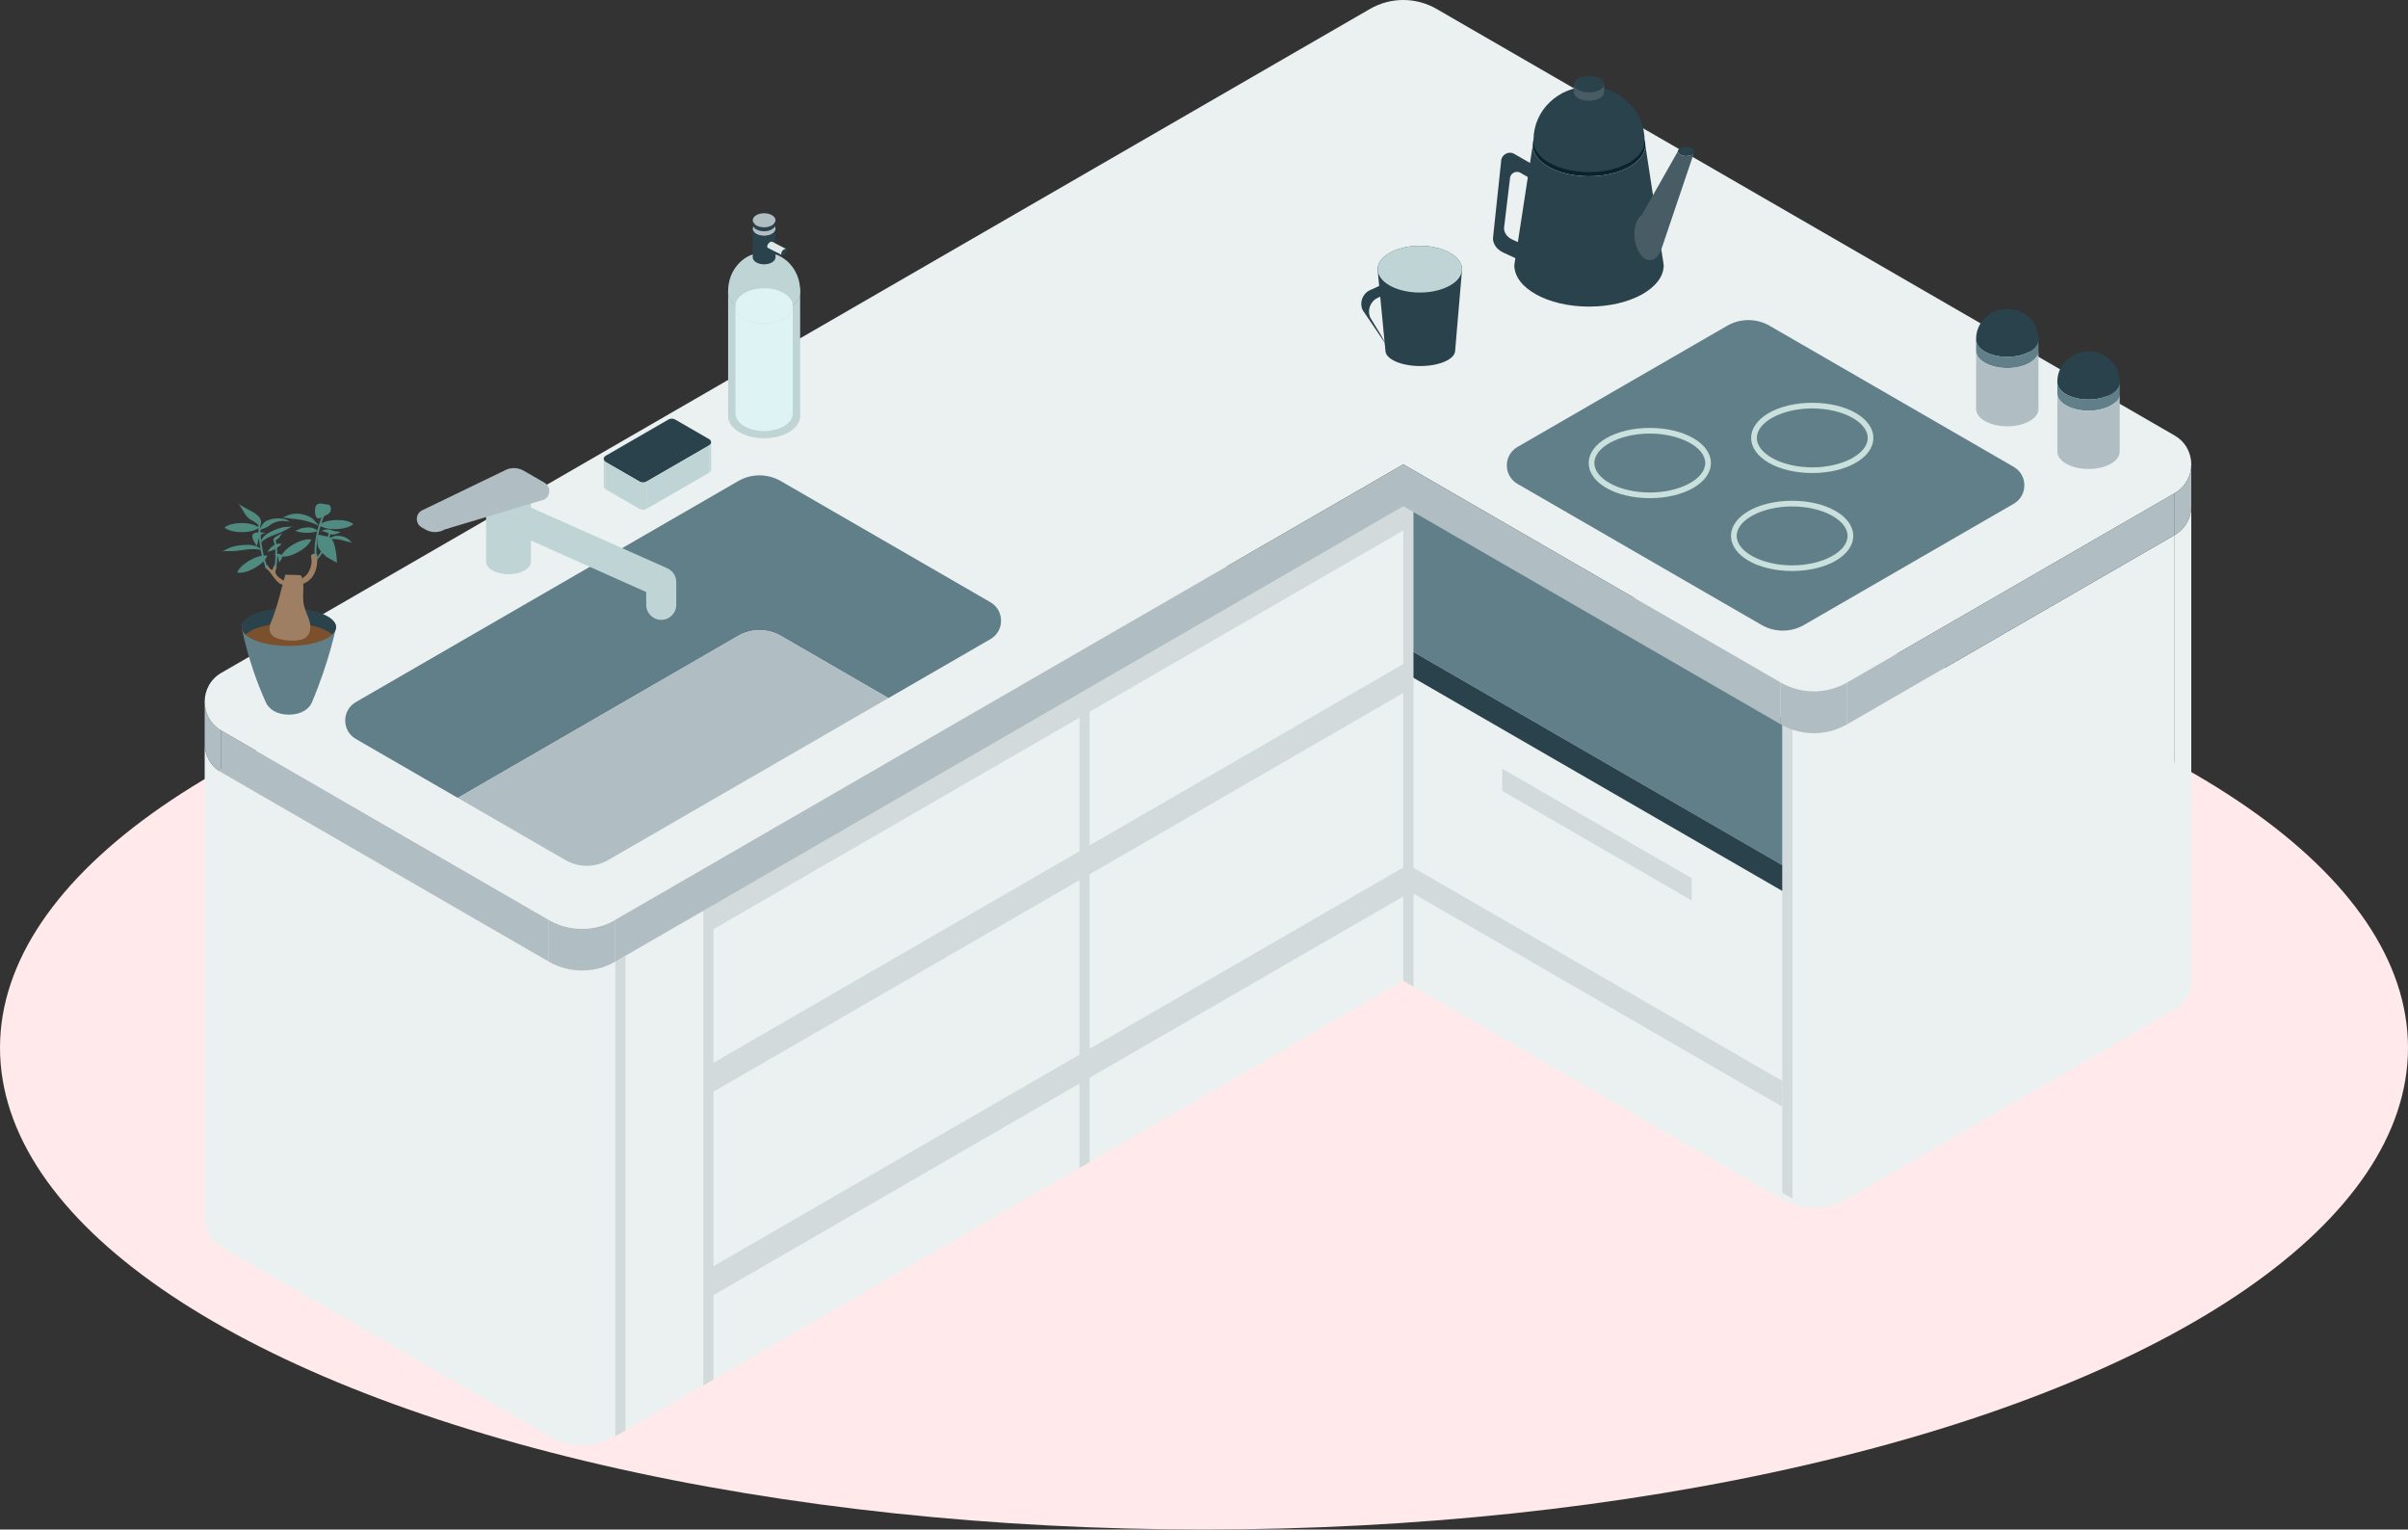<svg width="200" height="127" viewBox="0 0 200 127" fill="none" xmlns="http://www.w3.org/2000/svg">
<rect x="0" y="0" width="200" height="127" fill="#333333" stroke="none"/>
<ellipse cx="100" cy="87" rx="100" ry="40" fill="#FFE9EB"/>
<g clip-path="url(#clip0_2027_33)">
<path d="M45.581 79.846L18.381 64.132V103.543L45.581 119.259V79.846Z" fill="#EBF1F1"/>
<path d="M18.381 103.543C17.46 103.012 17 102.081 17 101.151V61.726C16.998 62.661 17.458 63.596 18.381 64.13V103.543Z" fill="#EBF1F1"/>
<path d="M51.105 119.26V79.847C49.396 80.834 47.289 80.834 45.58 79.847V119.26C47.289 120.247 49.396 120.247 51.105 119.26Z" fill="#EBF1F1"/>
<path d="M153.42 60.14L180.62 44.426V83.837L153.42 99.553V60.14Z" fill="#EBF1F1"/>
<path d="M116.553 42.031L51.105 79.847V119.26L116.553 81.445L147.895 99.553V60.14L116.553 42.031Z" fill="#EBF1F1"/>
<path d="M180.619 83.837C181.54 83.306 182 82.375 182 81.445V42.02C182.002 42.955 181.542 43.89 180.619 44.423V83.837Z" fill="#EBF1F1"/>
<path d="M147.895 99.553V60.14C149.604 61.127 151.71 61.127 153.419 60.14V99.553C151.71 100.54 149.604 100.54 147.895 99.553Z" fill="#EBF1F1"/>
<path d="M58.412 75.624V115.037L59.257 114.548V75.135L58.412 75.624Z" fill="#D2DADC"/>
<path d="M89.654 57.574V96.987L90.5 96.498V57.085L89.654 57.574Z" fill="#D2DADC"/>
<path d="M148.875 60.109V99.52L148.029 99.033V59.62L148.875 60.109Z" fill="#D2DADC"/>
<path d="M59.119 74.827V77.231L116.888 43.852V41.448L59.119 74.827Z" fill="#D2DADC"/>
<path d="M59.119 88.325V90.727L116.888 57.348V54.944L59.119 88.325Z" fill="#D2DADC"/>
<path d="M59.119 105.216V107.62L116.888 74.239V71.835L59.119 105.216Z" fill="#D2DADC"/>
<path d="M148.029 59.62V71.835L117.248 54.051V41.836L148.029 59.62Z" fill="#617F88"/>
<path d="M140.509 72.923V74.77L124.77 65.676V63.829L140.509 72.923Z" fill="#D2DADC"/>
<path d="M148.029 71.835V73.978L117.248 56.196V54.051L148.029 71.835Z" fill="#2A424B"/>
<path d="M148.029 89.751V91.894L117.248 74.112V71.967L148.029 89.751Z" fill="#D2DADC"/>
<path d="M117.398 41.925V81.931L116.553 81.444V41.437L117.398 41.925Z" fill="#D2DADC"/>
<path d="M51.105 79.847V119.26L51.951 118.771V79.36L51.105 79.847Z" fill="#D2DADC"/>
<path d="M45.581 76.373L18.381 60.659V64.132L45.581 79.847V76.373Z" fill="#B0BEC3"/>
<path d="M18.381 64.132C17.46 63.601 17 62.67 17 61.74V58.255C16.998 59.19 17.458 60.125 18.381 60.659V64.132Z" fill="#B0BEC3"/>
<path d="M51.105 79.846V76.373C49.396 77.36 47.289 77.36 45.58 76.373V79.846C47.289 80.833 49.396 80.833 51.105 79.846Z" fill="#B0BEC3"/>
<path d="M180.619 36.163L119.314 0.74C117.605 -0.247 115.498 -0.247 113.789 0.74L18.381 55.87C16.54 56.934 16.54 59.595 18.381 60.659L45.581 76.376C47.29 77.363 49.396 77.363 51.105 76.376L116.553 38.558L147.895 56.669C149.604 57.656 151.71 57.656 153.419 56.669L180.619 40.953C182.46 39.888 182.46 37.228 180.619 36.163Z" fill="#EBF1F1"/>
<path d="M153.42 56.666L180.62 40.952V44.425L153.42 60.139V56.666Z" fill="#B0BEC3"/>
<path d="M116.553 38.558L51.105 76.373V79.846L116.553 42.031L147.895 60.139V56.666L116.553 38.558Z" fill="#B0BEC3"/>
<path d="M180.619 44.426C181.54 43.895 182 42.964 182 42.034V38.549C182.002 39.484 181.542 40.419 180.619 40.953V44.426Z" fill="#B0BEC3"/>
<path d="M147.895 60.14V56.667C149.604 57.654 151.71 57.654 153.419 56.667V60.14C151.71 61.127 149.604 61.127 147.895 60.14Z" fill="#B0BEC3"/>
<path d="M146.305 51.889L126.036 40.177C124.858 39.495 124.858 37.791 126.036 37.112L143.447 27.052C144.541 26.42 145.889 26.42 146.983 27.052L167.252 38.764C168.43 39.446 168.43 41.15 167.252 41.829L149.841 51.889C148.747 52.521 147.399 52.521 146.305 51.889Z" fill="#617F88"/>
<path d="M150.521 39.277C147.676 39.277 145.447 37.996 145.447 36.361C145.447 34.725 147.676 33.444 150.521 33.444C153.367 33.444 155.596 34.725 155.596 36.361C155.596 37.996 153.367 39.277 150.521 39.277ZM150.521 33.914C148.025 33.914 145.917 35.035 145.917 36.361C145.917 37.686 148.025 38.807 150.521 38.807C153.017 38.807 155.126 37.686 155.126 36.361C155.126 35.035 153.017 33.914 150.521 33.914Z" fill="#CAE0DD"/>
<path d="M148.848 47.413C146.002 47.413 143.773 46.132 143.773 44.496C143.773 42.861 146.002 41.58 148.848 41.58C151.693 41.58 153.922 42.861 153.922 44.496C153.922 46.132 151.693 47.413 148.848 47.413ZM148.848 42.05C146.352 42.05 144.243 43.171 144.243 44.496C144.243 45.822 146.352 46.943 148.848 46.943C151.344 46.943 153.452 45.822 153.452 44.496C153.452 43.171 151.344 42.05 148.848 42.05Z" fill="#CAE0DD"/>
<path d="M137.027 41.364C134.181 41.364 131.953 40.083 131.953 38.447C131.953 36.812 134.181 35.531 137.027 35.531C139.873 35.531 142.101 36.812 142.101 38.447C142.101 40.083 139.873 41.364 137.027 41.364ZM137.027 36.001C134.531 36.001 132.423 37.122 132.423 38.447C132.423 39.773 134.531 40.894 137.027 40.894C139.523 40.894 141.632 39.773 141.632 38.447C141.632 37.122 139.523 36.001 137.027 36.001Z" fill="#CAE0DD"/>
<path d="M82.26 50.004L64.85 39.944C63.755 39.312 62.407 39.312 61.313 39.944L29.556 58.295C28.377 58.976 28.377 60.68 29.556 61.359L38.025 66.251L61.313 52.796C62.407 52.163 63.755 52.163 64.85 52.796L73.791 57.963L82.26 53.071C83.439 52.389 83.439 50.685 82.26 50.006V50.004Z" fill="#617F88"/>
<path d="M64.85 52.795C63.755 52.163 62.408 52.163 61.313 52.795L38.025 66.251L46.967 71.419C48.061 72.051 49.409 72.051 50.503 71.419L73.791 57.963L64.85 52.795Z" fill="#B0BEC3"/>
<path d="M44.097 46.649V40.685C44.097 41.253 43.264 41.716 42.235 41.716C41.207 41.716 40.373 41.253 40.373 40.685V46.649C40.373 47.217 41.207 47.68 42.235 47.68C43.264 47.68 44.097 47.217 44.097 46.649Z" fill="#BFD4D5"/>
<path d="M54.922 51.468C54.231 51.468 53.672 50.909 53.672 50.218V49.158L43.221 44.489C42.585 44.221 42.287 43.49 42.552 42.854C42.82 42.217 43.55 41.918 44.186 42.184L55.403 47.175C55.865 47.37 56.168 47.824 56.168 48.327V50.218C56.168 50.909 55.609 51.468 54.919 51.468H54.922Z" fill="#BFD4D5"/>
<path d="M35.328 43.965L35.023 43.789C34.487 43.478 34.487 42.703 35.023 42.393L41.881 39.079C42.379 38.793 42.992 38.793 43.49 39.079L45.22 40.078C45.756 40.388 45.756 41.164 45.22 41.474L36.936 43.965C36.438 44.252 35.826 44.252 35.328 43.965Z" fill="#B0BEC3"/>
<path d="M23.992 50.55C21.83 50.55 20.078 51.241 20.078 52.091C20.078 52.091 20.552 54.944 22.088 58.335C22.316 58.84 22.94 59.339 23.995 59.339C25.049 59.339 25.683 58.845 25.901 58.335C27.338 54.944 27.911 52.091 27.911 52.091C27.911 51.238 26.157 50.55 23.997 50.55H23.992Z" fill="#617F88"/>
<path d="M27.907 52.092C27.907 52.945 26.153 53.636 23.991 53.636C21.828 53.636 20.074 52.945 20.074 52.092C20.074 51.239 21.828 50.548 23.991 50.548C26.153 50.548 27.907 51.239 27.907 52.092Z" fill="#7B502C"/>
<path d="M23.993 51.746C25.601 51.746 26.984 52.129 27.585 52.677C27.792 52.489 27.909 52.282 27.909 52.063C27.909 51.21 26.155 50.52 23.993 50.52C21.83 50.52 20.076 51.21 20.076 52.063C20.076 52.282 20.191 52.489 20.4 52.677C21.001 52.129 22.384 51.746 23.993 51.746Z" fill="#2A424B"/>
<path d="M23.009 52.993C23.617 53.219 24.723 53.282 25.221 53.036C25.547 52.874 25.704 52.596 25.756 52.326C25.88 51.666 25.462 51.02 25.272 50.364C25.037 49.558 25.352 48.702 25.07 47.899C25.056 47.856 25.035 47.809 24.986 47.784C24.936 47.758 24.866 47.753 24.802 47.751C24.434 47.739 24.065 47.73 23.697 47.718C23.323 49.017 23.053 50.359 22.525 51.63C22.349 52.053 22.253 52.599 22.823 52.909C22.877 52.939 22.941 52.965 23.009 52.991V52.993Z" fill="#9E7F64"/>
<path d="M26.357 46.099C26.378 46.614 26.336 47.147 26.113 47.61C25.89 48.075 25.453 48.461 24.941 48.513C24.65 48.541 25.035 48.123 25.03 48.13C25.162 47.941 25.415 47.819 25.556 47.612C25.826 47.213 25.944 46.706 25.843 46.231C25.803 46.038 26.007 45.963 26.204 45.991C26.298 46.005 26.355 46.003 26.357 46.097V46.099Z" fill="#9E7F64"/>
<path d="M22.68 47.866C22.488 47.605 22.319 47.349 22.18 47.253C22.108 47.201 22.028 47.145 22.004 47.058C21.981 46.971 22.061 46.86 22.145 46.891C22.178 46.903 22.199 46.931 22.22 46.957C22.281 47.034 22.342 47.112 22.401 47.189C22.455 47.258 22.537 47.335 22.617 47.297C22.72 47.251 22.671 47.084 22.741 46.992C22.798 46.917 22.934 46.933 22.972 47.02C23.03 47.157 22.871 47.302 22.868 47.438C22.868 47.558 22.943 47.709 23.018 47.8C23.197 48.014 23.631 48.285 23.906 48.317C23.469 48.841 23.04 48.348 22.683 47.864L22.68 47.866Z" fill="#9E7F64"/>
<path d="M24.788 45.829C23.865 46.346 23.355 46.198 23.355 46.198C23.355 46.198 23.496 45.685 24.419 45.171C25.342 44.654 25.851 44.802 25.851 44.802C25.851 44.802 25.711 45.314 24.788 45.829Z" fill="#508B82"/>
<path d="M21.137 47.171C20.215 47.688 19.705 47.539 19.705 47.539C19.705 47.539 19.846 47.027 20.769 46.513C21.692 45.996 22.201 46.144 22.201 46.144C22.201 46.144 22.06 46.656 21.137 47.171Z" fill="#508B82"/>
<path d="M27.926 43.932C26.869 43.965 26.484 43.599 26.484 43.599C26.484 43.599 26.846 43.211 27.903 43.178C28.959 43.145 29.344 43.512 29.344 43.512C29.344 43.512 28.983 43.899 27.926 43.932Z" fill="#508B82"/>
<path d="M20.082 44.186C19.026 44.184 18.652 43.805 18.652 43.805C18.652 43.805 19.028 43.429 20.085 43.432C21.141 43.434 21.515 43.812 21.515 43.812C21.515 43.812 21.139 44.188 20.082 44.186Z" fill="#508B82"/>
<path d="M18.381 45.768C18.684 45.747 18.987 45.773 19.29 45.763C20.128 45.735 20.992 45.432 21.785 45.704C21.325 45.218 20.748 45.209 20.107 45.26C19.794 45.286 19.487 45.345 19.189 45.434C18.944 45.507 18.62 45.749 18.381 45.768Z" fill="#508B82"/>
<path d="M24.317 43.686C24.068 43.801 23.84 43.954 23.596 44.076C22.92 44.419 22.107 44.555 21.598 45.117C21.75 44.532 22.201 44.273 22.732 44.036C22.99 43.921 23.258 43.832 23.532 43.773C23.758 43.724 24.119 43.773 24.314 43.684L24.317 43.686Z" fill="#508B82"/>
<path d="M26.166 42.337C26.173 42.191 26.189 42.034 26.29 41.928C26.398 41.813 26.574 41.794 26.731 41.813C26.889 41.834 27.039 41.888 27.196 41.895C27.241 41.895 27.288 41.895 27.328 41.916C27.363 41.933 27.389 41.963 27.41 41.996C27.532 42.184 27.502 42.459 27.342 42.617C27.274 42.682 27.187 42.729 27.102 42.772C26.95 42.847 26.562 43.098 26.389 43.03C26.149 42.936 26.156 42.537 26.166 42.337Z" fill="#508B82"/>
<path d="M23.369 43.056C23.444 43.065 23.519 43.077 23.592 43.093C23.768 43.131 23.96 43.202 24.045 43.364C23.993 43.265 23.528 43.253 23.425 43.255C23.12 43.267 22.817 43.354 22.556 43.512C22.396 43.61 22.282 43.725 22.105 43.81C22.009 43.857 21.549 43.982 21.514 44.071C21.631 43.768 21.859 43.371 22.164 43.23C22.523 43.068 22.965 43.011 23.366 43.056H23.369Z" fill="#508B82"/>
<path d="M27.98 46.755C27.98 46.247 27.912 45.74 27.776 45.248C27.722 45.058 27.654 44.865 27.516 44.729C27.274 44.492 26.86 44.515 26.553 44.412C26.525 44.403 26.492 44.393 26.464 44.405C26.428 44.421 26.419 44.464 26.412 44.501C26.344 44.887 26.316 45.317 26.544 45.634C26.689 45.838 26.912 46.062 27.098 46.226C27.192 46.308 27.983 46.694 27.983 46.752L27.98 46.755Z" fill="#508B82"/>
<path d="M19.705 41.754C20.191 42.151 20.832 42.353 21.33 42.739C21.652 42.988 21.814 43.366 21.567 43.73C21.306 43.319 20.87 43.265 20.56 42.945C20.217 42.593 20.088 42.069 19.705 41.754Z" fill="#508B82"/>
<path d="M23.475 44.224C23.287 44.376 23.038 44.456 22.845 44.604C22.721 44.701 22.657 44.846 22.754 44.987C22.855 44.828 23.024 44.806 23.143 44.684C23.275 44.548 23.327 44.346 23.475 44.224Z" fill="#508B82"/>
<path d="M21.056 44.877C21.138 45.044 21.23 45.206 21.333 45.361C21.375 45.185 21.417 45.008 21.462 44.832C21.492 44.708 21.523 44.581 21.603 44.482C21.716 44.341 21.906 44.282 22.075 44.24C21.57 44.191 20.65 44.05 21.056 44.877Z" fill="#508B82"/>
<path d="M23.376 46.411C23.324 46.515 23.268 46.616 23.204 46.712C23.178 46.602 23.15 46.493 23.125 46.383C23.106 46.305 23.087 46.228 23.038 46.167C22.967 46.08 22.85 46.042 22.744 46.016C23.056 45.986 23.627 45.899 23.376 46.411Z" fill="#508B82"/>
<path d="M24.49 44.071C25.113 44.292 25.808 44.299 26.432 44.09C26.162 43.881 25.894 43.777 25.556 43.791C25.371 43.798 25.188 43.827 25.009 43.874C24.92 43.897 24.554 44.092 24.49 44.071Z" fill="#508B82"/>
<path d="M22.191 45.82C22.654 45.74 23.086 45.5 23.401 45.152C23.161 45.117 22.959 45.148 22.755 45.275C22.642 45.343 22.539 45.425 22.445 45.517C22.398 45.561 22.238 45.81 22.194 45.82H22.191Z" fill="#508B82"/>
<path d="M23.473 43.014C23.583 42.939 24.081 43.054 24.222 43.066C24.492 43.089 24.762 43.12 25.027 43.169C25.553 43.263 26.047 43.43 26.516 43.686C26.378 43.524 26.234 43.362 26.093 43.199C25.833 42.896 25.358 42.739 24.971 42.675C24.452 42.591 23.903 42.715 23.471 43.011L23.473 43.014Z" fill="#508B82"/>
<path d="M29.238 45.096C29.189 45.023 28.86 44.974 28.771 44.948C28.602 44.898 28.43 44.851 28.257 44.816C27.914 44.748 27.576 44.729 27.23 44.772C27.353 44.706 27.479 44.642 27.602 44.579C27.832 44.459 28.158 44.475 28.407 44.529C28.74 44.602 29.046 44.809 29.236 45.093L29.238 45.096Z" fill="#508B82"/>
<path d="M26.215 46.203C26.175 46.203 26.139 46.172 26.137 46.13C26.024 44.506 26.743 42.864 26.75 42.847C26.766 42.807 26.813 42.791 26.853 42.807C26.893 42.824 26.91 42.871 26.893 42.91C26.886 42.927 26.184 44.534 26.294 46.118C26.297 46.16 26.264 46.198 26.221 46.2H26.217L26.215 46.203Z" fill="#508B82"/>
<path d="M22.162 47.23C22.132 47.23 22.103 47.211 22.089 47.183C21.39 45.512 21.455 43.474 21.458 43.453C21.458 43.411 21.495 43.376 21.538 43.378C21.58 43.378 21.615 43.416 21.613 43.458C21.613 43.479 21.547 45.484 22.233 47.121C22.249 47.161 22.233 47.206 22.19 47.225C22.181 47.23 22.169 47.232 22.16 47.232L22.162 47.23Z" fill="#508B82"/>
<path d="M26.36 46.43C26.341 46.43 26.324 46.423 26.308 46.411C26.275 46.383 26.273 46.334 26.301 46.301C27.031 45.455 27.315 44.252 27.317 44.237C27.327 44.195 27.369 44.169 27.411 44.179C27.454 44.188 27.48 44.23 27.47 44.273C27.458 44.324 27.177 45.525 26.418 46.402C26.402 46.42 26.381 46.43 26.36 46.43Z" fill="#508B82"/>
<path d="M22.854 47.197C22.854 47.197 22.842 47.197 22.835 47.197C22.792 47.187 22.767 47.145 22.776 47.102C23.03 46.014 22.722 44.816 22.72 44.804C22.708 44.762 22.734 44.72 22.776 44.708C22.818 44.696 22.86 44.722 22.872 44.764C22.886 44.814 23.194 46.012 22.931 47.138C22.922 47.173 22.891 47.199 22.856 47.199L22.854 47.197Z" fill="#508B82"/>
<path d="M27.519 44.001C27.622 44.038 27.718 44.097 27.826 44.116C27.97 44.139 28.139 44.099 28.249 44.196C28.035 44.301 27.803 44.412 27.566 44.379C27.408 44.358 27.267 44.273 27.122 44.207C26.988 44.146 26.861 44.132 26.723 44.111C26.918 43.937 27.286 43.916 27.521 44.003L27.519 44.001Z" fill="#508B82"/>
<path d="M117.926 20.409C115.989 20.409 114.418 21.283 114.418 22.362L115.066 29.104C115.066 29.816 116.364 30.394 117.964 30.394C119.563 30.394 120.861 29.816 120.861 29.104L121.434 22.362C121.434 21.283 119.863 20.409 117.926 20.409Z" fill="#2A424B"/>
<path d="M114.801 23.631L113.794 24.089C113.167 24.376 112.89 25.116 113.174 25.744L115.203 28.737L114.679 27.793L113.817 26.383C113.531 25.755 113.81 25.013 114.437 24.728L115.146 24.404L114.799 23.631H114.801Z" fill="#2A424B"/>
<path d="M117.927 24.291C119.862 24.291 121.43 23.422 121.43 22.35C121.43 21.278 119.862 20.409 117.927 20.409C115.992 20.409 114.424 21.278 114.424 22.35C114.424 23.422 115.992 24.291 117.927 24.291Z" fill="#BFD4D5"/>
<path d="M131.978 14.636C134.56 14.636 136.653 13.477 136.653 12.047C136.653 10.617 134.56 9.457 131.978 9.457C129.396 9.457 127.303 10.617 127.303 12.047C127.303 13.477 129.396 14.636 131.978 14.636Z" fill="#08232E"/>
<path d="M131.979 25.457C135.405 25.457 138.182 23.918 138.182 22.019C138.182 20.12 135.405 18.581 131.979 18.581C128.553 18.581 125.775 20.12 125.775 22.019C125.775 23.918 128.553 25.457 131.979 25.457Z" fill="#E3DAD2"/>
<path d="M125.78 12.784L127.135 13.567V14.84L126.285 14.349C125.895 14.124 125.409 14.406 125.409 14.854L124.92 18.943C124.92 19.334 125.183 19.695 125.608 19.89L127.09 20.57V21.998L124.866 20.976C124.331 20.729 124 20.273 124 19.782L124.676 13.419C124.676 12.852 125.289 12.498 125.777 12.782L125.78 12.784Z" fill="#2A424B"/>
<path d="M138.182 22.019L136.654 12.046C136.654 13.477 134.562 14.636 131.979 14.636C129.396 14.636 127.304 13.475 127.304 12.046L125.775 22.019C125.775 23.918 128.553 25.457 131.979 25.457C135.405 25.457 138.182 23.918 138.182 22.019Z" fill="#2A424B"/>
<path d="M139.355 12.572C139.355 12.784 139.665 12.956 140.046 12.956C140.426 12.956 140.736 12.784 140.736 12.572C140.736 12.361 140.426 12.19 140.046 12.19C139.665 12.19 139.355 12.361 139.355 12.572Z" fill="#2A424B"/>
<path d="M140.689 12.704L140.734 12.572C140.734 12.619 140.718 12.662 140.689 12.704Z" fill="#3D8E82"/>
<path d="M136.37 17.831L139.354 12.572C139.354 12.784 139.664 12.955 140.044 12.955C140.343 12.955 140.594 12.85 140.69 12.704L137.908 20.929L137.894 20.901C137.708 21.328 137.405 21.601 137.046 21.601C136.403 21.601 135.823 20.727 135.75 19.648C135.693 18.821 135.954 18.116 136.37 17.831Z" fill="#475C64"/>
<path d="M136.588 11.738C136.588 11.797 136.583 11.853 136.576 11.912C136.581 11.839 136.583 11.766 136.586 11.693C136.586 11.71 136.586 11.724 136.586 11.74L136.588 11.738Z" fill="#8CBCB5"/>
<path d="M127.373 11.691C127.373 11.764 127.378 11.836 127.383 11.909C127.376 11.853 127.371 11.794 127.371 11.736C127.371 11.719 127.371 11.705 127.371 11.688L127.373 11.691Z" fill="#8CBCB5"/>
<path d="M127.374 11.691C127.374 11.764 127.379 11.837 127.383 11.909C127.543 13.24 129.539 14.29 131.981 14.29C134.423 14.29 136.416 13.24 136.578 11.909C136.583 11.837 136.585 11.764 136.588 11.691C136.588 11.665 136.588 11.637 136.588 11.611C136.588 9.169 134.524 7.188 131.978 7.188C129.433 7.188 127.369 9.167 127.369 11.611C127.369 11.637 127.369 11.665 127.369 11.691H127.374Z" fill="#2A424B"/>
<path d="M130.732 6.987C130.732 7.37 131.291 7.678 131.982 7.678C132.672 7.678 133.231 7.367 133.231 6.987C133.231 6.606 132.672 6.296 131.982 6.296C131.291 6.296 130.732 6.606 130.732 6.987Z" fill="#2A424B"/>
<path d="M133.229 7.675V6.984C133.229 7.367 132.67 7.675 131.98 7.675C131.289 7.675 130.73 7.365 130.73 6.984V7.675C130.73 8.058 131.289 8.366 131.98 8.366C132.67 8.366 133.229 8.056 133.229 7.675Z" fill="#475C64"/>
<path d="M164.129 28.199C164.129 28.232 164.131 28.265 164.136 28.295C164.134 28.255 164.131 28.213 164.131 28.173C164.131 28.182 164.131 28.189 164.131 28.199H164.129Z" fill="#9E7F64"/>
<path d="M169.305 28.173C169.305 28.215 169.303 28.255 169.301 28.295C169.305 28.262 169.308 28.232 169.308 28.199C169.308 28.189 169.308 28.182 169.308 28.173H169.305Z" fill="#9E7F64"/>
<path d="M169.306 28.173C169.306 28.215 169.304 28.255 169.301 28.295C169.212 29.043 168.09 29.632 166.718 29.632C165.347 29.632 164.227 29.043 164.136 28.295C164.133 28.255 164.131 28.213 164.131 28.173C164.131 28.159 164.131 28.142 164.131 28.128C164.131 26.756 165.291 25.645 166.721 25.645C168.151 25.645 169.311 26.756 169.311 28.128C169.311 28.142 169.311 28.159 169.311 28.173H169.306Z" fill="#2A424B"/>
<path d="M164.129 29.13V28.194C164.129 28.986 165.289 29.628 166.719 29.628C168.149 29.628 169.309 28.986 169.309 28.194V29.13C169.309 29.922 168.149 30.563 166.719 30.563C165.289 30.563 164.129 29.922 164.129 29.13Z" fill="#617F88"/>
<path d="M164.129 33.964V29.13C164.129 29.922 165.289 30.563 166.719 30.563C168.149 30.563 169.309 29.922 169.309 29.13V33.964C169.309 34.756 168.149 35.397 166.719 35.397C165.289 35.397 164.129 34.756 164.129 33.964Z" fill="#B0BEC3"/>
<path d="M170.877 31.741C170.877 31.774 170.879 31.806 170.884 31.837C170.882 31.797 170.879 31.755 170.879 31.715C170.879 31.724 170.879 31.731 170.879 31.741H170.877Z" fill="#9E7F64"/>
<path d="M176.052 31.715C176.052 31.757 176.049 31.797 176.047 31.837C176.052 31.804 176.054 31.774 176.054 31.741C176.054 31.731 176.054 31.724 176.054 31.715H176.052Z" fill="#9E7F64"/>
<path d="M176.052 31.715C176.052 31.757 176.05 31.797 176.047 31.837C175.958 32.584 174.836 33.174 173.464 33.174C172.093 33.174 170.973 32.584 170.882 31.837C170.879 31.797 170.877 31.755 170.877 31.715C170.877 31.701 170.877 31.684 170.877 31.67C170.877 30.298 172.037 29.186 173.467 29.186C174.897 29.186 176.057 30.298 176.057 31.67C176.057 31.684 176.057 31.701 176.057 31.715H176.052Z" fill="#2A424B"/>
<path d="M170.877 32.669V31.733C170.877 32.525 172.037 33.167 173.467 33.167C174.897 33.167 176.057 32.525 176.057 31.733V32.669C176.057 33.461 174.897 34.102 173.467 34.102C172.037 34.102 170.877 33.461 170.877 32.669Z" fill="#617F88"/>
<path d="M170.877 37.506V32.672C170.877 33.464 172.037 34.105 173.467 34.105C174.897 34.105 176.057 33.464 176.057 32.672V37.506C176.057 38.298 174.897 38.939 173.467 38.939C172.037 38.939 170.877 38.298 170.877 37.506Z" fill="#B0BEC3"/>
<path d="M63.464 26.064C65.116 26.064 66.456 25.24 66.456 24.224C66.456 23.208 65.116 22.384 63.464 22.384C61.812 22.384 60.473 23.208 60.473 24.224C60.473 25.24 61.812 26.064 63.464 26.064Z" fill="#CAE0DD"/>
<path d="M60.475 24.23C60.475 24.273 60.477 24.312 60.482 24.355C60.479 24.303 60.477 24.249 60.475 24.197C60.475 24.209 60.475 24.218 60.475 24.23Z" fill="#8CBCB5"/>
<path d="M66.454 24.197C66.454 24.251 66.452 24.303 66.447 24.355C66.452 24.312 66.454 24.273 66.454 24.23C66.454 24.218 66.454 24.209 66.454 24.197Z" fill="#8CBCB5"/>
<path d="M66.455 24.197C66.455 24.252 66.452 24.303 66.448 24.355C66.344 25.314 65.048 26.07 63.466 26.07C61.883 26.07 60.587 25.314 60.484 24.355C60.481 24.303 60.479 24.249 60.477 24.197C60.477 24.179 60.477 24.16 60.477 24.139C60.477 22.379 61.815 20.952 63.468 20.952C65.121 20.952 66.459 22.379 66.459 24.139C66.459 24.157 66.459 24.176 66.459 24.197H66.455Z" fill="#BFD4D5"/>
<path d="M63.464 36.384C65.116 36.384 66.456 35.56 66.456 34.544C66.456 33.528 65.116 32.704 63.464 32.704C61.812 32.704 60.473 33.528 60.473 34.544C60.473 35.56 61.812 36.384 63.464 36.384Z" fill="#E3DAD2"/>
<path d="M60.475 34.545V24.224C60.475 25.239 61.813 26.064 63.466 26.064C65.119 26.064 66.457 25.239 66.457 24.224V34.545C66.457 35.56 65.119 36.385 63.466 36.385C61.813 36.385 60.475 35.56 60.475 34.545Z" fill="#BFD4D5"/>
<path d="M64.412 19.002C64.412 19.324 63.987 19.584 63.466 19.584C62.944 19.584 62.52 19.324 62.52 19.002C62.52 18.68 62.944 18.419 63.466 18.419C63.987 18.419 64.412 18.68 64.412 19.002Z" fill="#B0BEC3"/>
<path d="M62.518 21.366V19.004C62.518 19.326 62.943 19.587 63.464 19.587C63.985 19.587 64.41 19.326 64.41 19.004V21.366C64.41 21.688 63.985 21.948 63.464 21.948C62.943 21.948 62.518 21.688 62.518 21.366Z" fill="#2A424B"/>
<path d="M64.412 18.29C64.412 18.612 63.987 18.873 63.466 18.873C62.944 18.873 62.52 18.612 62.52 18.29C62.52 17.968 62.944 17.707 63.466 17.707C63.987 17.707 64.412 17.968 64.412 18.29Z" fill="#B0BEC3"/>
<path d="M62.518 18.621V18.29C62.518 18.612 62.943 18.873 63.464 18.873C63.985 18.873 64.41 18.612 64.41 18.29V18.621C64.41 18.943 63.985 19.204 63.464 19.204C62.943 19.204 62.518 18.943 62.518 18.621Z" fill="#2A424B"/>
<path d="M65.848 25.401C65.848 26.209 64.782 26.865 63.467 26.865C62.152 26.865 61.086 26.209 61.086 25.401C61.086 24.592 62.152 23.936 63.467 23.936C64.782 23.936 65.848 24.592 65.848 25.401Z" fill="#DEF3F3"/>
<path d="M61.084 34.328V25.4C61.084 26.209 62.15 26.864 63.465 26.864C64.78 26.864 65.846 26.209 65.846 25.4V34.328C65.846 35.136 64.78 35.792 63.465 35.792C62.15 35.792 61.084 35.136 61.084 34.328Z" fill="#DEF3F3"/>
<path d="M64.937 21.178C64.852 21.126 64.869 20.973 64.972 20.837C65.076 20.701 65.231 20.63 65.315 20.682C65.4 20.734 65.383 20.887 65.28 21.023C65.177 21.159 65.022 21.23 64.937 21.178Z" fill="#2A424B"/>
<path d="M64.153 20.082L65.315 20.682C65.231 20.63 65.078 20.698 64.972 20.837C64.869 20.973 64.853 21.126 64.937 21.177L63.775 20.578C63.69 20.527 63.707 20.374 63.81 20.238C63.913 20.101 64.068 20.031 64.153 20.082Z" fill="#DEE9E9"/>
<path d="M53.696 39.989L58.916 36.972C59.108 36.862 59.108 36.584 58.916 36.474L56.084 34.838C55.906 34.735 55.687 34.735 55.509 34.838L50.289 37.856C50.096 37.966 50.096 38.243 50.289 38.354L53.121 39.989C53.299 40.093 53.517 40.093 53.696 39.989Z" fill="#2A424B"/>
<path d="M53.121 39.989L50.289 38.353V40.621L53.121 42.257V39.989Z" fill="#BFD4D5"/>
<path d="M53.695 39.989L58.915 36.972V39.242L53.695 42.257V39.989Z" fill="#BFD4D5"/>
<path d="M50.29 40.622C50.193 40.565 50.147 40.469 50.147 40.373V38.102C50.147 38.199 50.193 38.298 50.29 38.352V40.619V40.622Z" fill="#BFD4D5"/>
<path d="M58.916 39.242C59.012 39.185 59.059 39.089 59.059 38.993V36.723C59.059 36.819 59.012 36.918 58.916 36.972V39.239V39.242Z" fill="#BFD4D5"/>
<path d="M53.696 42.257V39.989C53.518 40.093 53.3 40.093 53.121 39.989V42.257C53.3 42.36 53.518 42.36 53.696 42.257Z" fill="#BFD4D5"/>
</g>
<defs>
<clipPath id="clip0_2027_33">
<rect x="17" width="165" height="120" rx="6" fill="white"/>
</clipPath>
</defs>
</svg>
